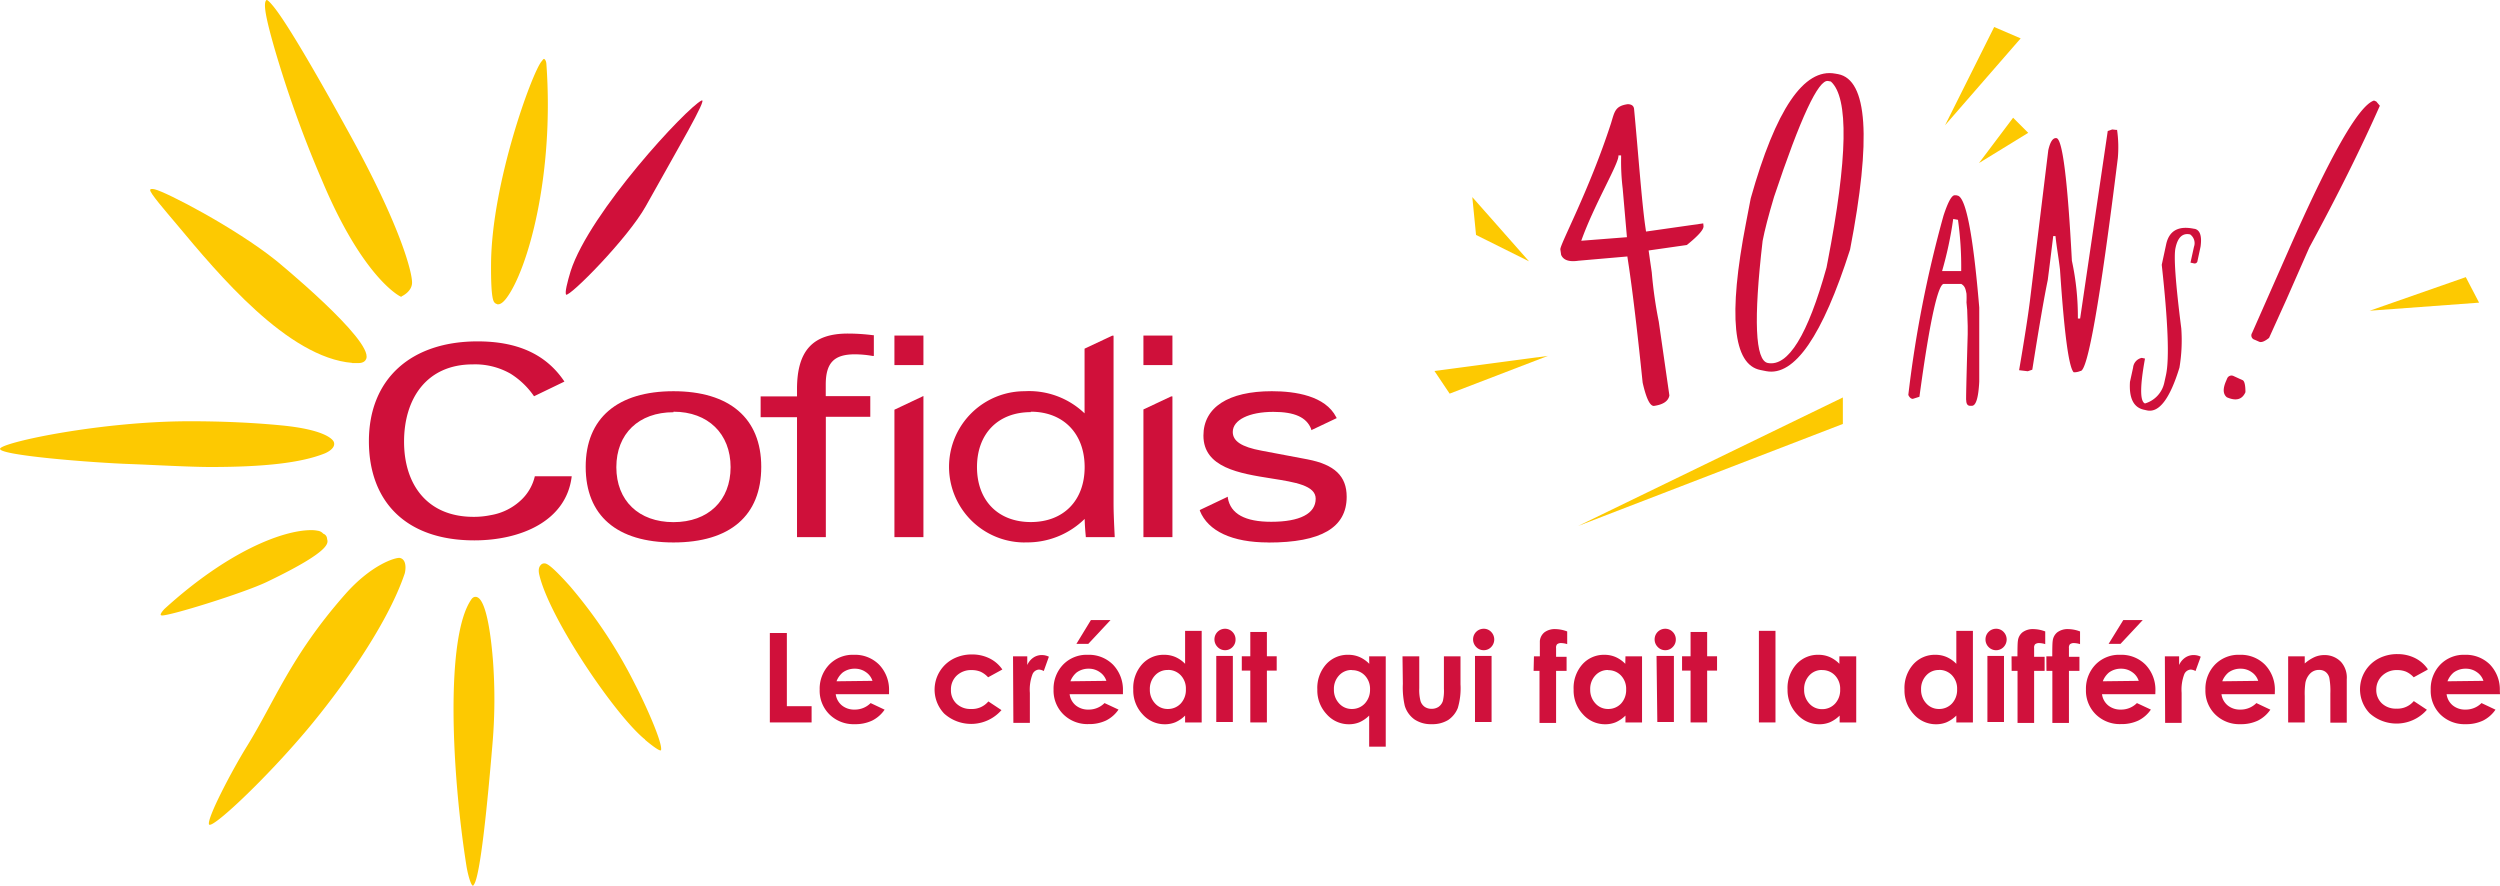 <svg xmlns="http://www.w3.org/2000/svg" xmlns:xlink="http://www.w3.org/1999/xlink" viewBox="0 0 287.95 102.02"><defs><style>.cls-1{fill:none;}.cls-2{fill:#d0103a;}.cls-3{clip-path:url(#clip-path);}.cls-4{fill:#d0113c;}.cls-5{fill:#cf103a;}.cls-6{fill:#fdc901;}</style><clipPath id="clip-path" transform="translate(-1.2 -10.58)"><rect class="cls-1" width="290.01" height="130.49"/></clipPath></defs><title>Fichier 1</title><g id="Calque_2" data-name="Calque 2"><g id="Calque_1-2" data-name="Calque 1"><polygon class="cls-2" points="88.67 72.91 90.63 72.91 90.63 81.34 93.48 81.34 93.48 83.21 88.67 83.21 88.67 72.91"/><g class="cls-3"><path class="cls-4" d="M103.6,90.54H97.46a2,2,0,0,0,.71,1.29,2.23,2.23,0,0,0,1.47.48,2.55,2.55,0,0,0,1.84-.75l1.61.76a3.8,3.8,0,0,1-1.44,1.26,4.51,4.51,0,0,1-2,.41,3.94,3.94,0,0,1-2.92-1.13A3.84,3.84,0,0,1,95.61,90a4,4,0,0,1,1.12-2.89A3.77,3.77,0,0,1,99.55,86a3.91,3.91,0,0,1,2.92,1.15,4.16,4.16,0,0,1,1.13,3ZM101.69,89a1.91,1.91,0,0,0-.75-1,2.16,2.16,0,0,0-1.29-.4,2.29,2.29,0,0,0-1.4.45,2.49,2.49,0,0,0-.7,1Z" transform="translate(-1.2 -10.58)"/><path class="cls-4" d="M116.6,87.72l-1.59.87a2.7,2.7,0,0,0-.89-.65,2.67,2.67,0,0,0-1-.18,2.39,2.39,0,0,0-1.73.64,2.18,2.18,0,0,0-.66,1.64,2.1,2.1,0,0,0,.64,1.59,2.31,2.31,0,0,0,1.67.61,2.44,2.44,0,0,0,2-.87l1.51,1a4.64,4.64,0,0,1-6.6.4,4,4,0,0,1,1-6.28,4.6,4.6,0,0,1,2.22-.53,4.49,4.49,0,0,1,2,.45,3.86,3.86,0,0,1,1.48,1.28" transform="translate(-1.2 -10.58)"/><path class="cls-4" d="M117.88,86.18h1.64v1a2,2,0,0,1,.71-.86,1.7,1.7,0,0,1,1-.29,1.79,1.79,0,0,1,.78.19l-.59,1.65a1.3,1.3,0,0,0-.55-.17.87.87,0,0,0-.75.55,5,5,0,0,0-.3,2.14v3.45h-1.9Z" transform="translate(-1.2 -10.58)"/><path class="cls-2" d="M130.54,90.54H124.4a2,2,0,0,0,.71,1.29,2.23,2.23,0,0,0,1.47.48,2.55,2.55,0,0,0,1.84-.75l1.61.75a3.79,3.79,0,0,1-1.44,1.26,4.5,4.5,0,0,1-2,.41,3.94,3.94,0,0,1-2.92-1.13A3.84,3.84,0,0,1,122.55,90a4,4,0,0,1,1.12-2.89A3.77,3.77,0,0,1,126.49,86a3.91,3.91,0,0,1,2.92,1.15,4.16,4.16,0,0,1,1.13,3ZM128.63,89a1.92,1.92,0,0,0-.75-1,2.16,2.16,0,0,0-1.29-.4,2.29,2.29,0,0,0-1.4.45,2.5,2.5,0,0,0-.7,1Zm-1.78-7h2.26l-2.56,2.74h-1.37Z" transform="translate(-1.2 -10.58)"/><path class="cls-2" d="M137.7,83.24h1.91V93.79H137.7V93a3.74,3.74,0,0,1-1.12.77,3.15,3.15,0,0,1-1.22.23,3.39,3.39,0,0,1-2.55-1.14A4,4,0,0,1,131.73,90a4.09,4.09,0,0,1,1-2.89A3.32,3.32,0,0,1,135.3,86a3.21,3.21,0,0,1,1.29.26,3.51,3.51,0,0,1,1.11.78Zm-2,4.51a1.93,1.93,0,0,0-1.47.63,2.25,2.25,0,0,0-.59,1.6,2.28,2.28,0,0,0,.6,1.62,1.93,1.93,0,0,0,1.47.64,2,2,0,0,0,1.49-.63,2.29,2.29,0,0,0,.59-1.64,2.22,2.22,0,0,0-.59-1.61,2,2,0,0,0-1.5-.62" transform="translate(-1.2 -10.58)"/><path class="cls-4" d="M142.29,83a1.17,1.17,0,0,1,.86.36,1.21,1.21,0,0,1,.36.88,1.19,1.19,0,0,1-.35.87,1.16,1.16,0,0,1-.85.36,1.17,1.17,0,0,1-.87-.37,1.23,1.23,0,0,1-.36-.89A1.22,1.22,0,0,1,142.29,83m-1,3.13h1.91v7.61h-1.91Z" transform="translate(-1.2 -10.58)"/><polygon class="cls-2" points="144.01 72.79 145.92 72.79 145.92 75.59 147.05 75.59 147.05 77.24 145.92 77.24 145.92 83.21 144.01 83.21 144.01 77.24 143.03 77.24 143.03 75.59 144.01 75.59 144.01 72.79"/><path class="cls-4" d="M158.9,86.18h1.91v10.4H158.9V93a3.74,3.74,0,0,1-1.12.77,3.15,3.15,0,0,1-1.22.23A3.39,3.39,0,0,1,154,92.84,4,4,0,0,1,152.93,90a4.09,4.09,0,0,1,1-2.89A3.32,3.32,0,0,1,156.51,86a3.21,3.21,0,0,1,1.29.26,3.51,3.51,0,0,1,1.11.78Zm-2,1.57a1.93,1.93,0,0,0-1.47.63,2.25,2.25,0,0,0-.59,1.6,2.28,2.28,0,0,0,.6,1.62,1.93,1.93,0,0,0,1.47.64,2,2,0,0,0,1.49-.63A2.29,2.29,0,0,0,159,90a2.22,2.22,0,0,0-.59-1.61,2,2,0,0,0-1.5-.62" transform="translate(-1.2 -10.58)"/><path class="cls-4" d="M162.74,86.18h1.93v3.67a5,5,0,0,0,.15,1.49,1.29,1.29,0,0,0,.47.65,1.36,1.36,0,0,0,.8.23,1.41,1.41,0,0,0,.81-.23,1.34,1.34,0,0,0,.49-.67,5.11,5.11,0,0,0,.12-1.41V86.18h1.91V89.4a7.94,7.94,0,0,1-.31,2.73A3,3,0,0,1,168,93.51a3.47,3.47,0,0,1-1.9.48,3.37,3.37,0,0,1-2-.56A3,3,0,0,1,163,91.87a9.46,9.46,0,0,1-.22-2.52Z" transform="translate(-1.2 -10.58)"/><path class="cls-4" d="M172.09,83a1.16,1.16,0,0,1,.86.36,1.25,1.25,0,0,1,0,1.75,1.16,1.16,0,0,1-.85.36,1.17,1.17,0,0,1-.87-.37,1.23,1.23,0,0,1-.36-.89A1.22,1.22,0,0,1,172.09,83m-1,3.13H173v7.61h-1.91Z" transform="translate(-1.2 -10.58)"/><path class="cls-4" d="M177.88,86.18h.68q0-1.5,0-1.77a1.46,1.46,0,0,1,.53-1,2,2,0,0,1,1.28-.37,4,4,0,0,1,1.34.27v1.46a2.57,2.57,0,0,0-.68-.12.72.72,0,0,0-.49.14.61.61,0,0,0-.11.44v1h1.21v1.62h-1.21v6h-1.91v-6h-.68Z" transform="translate(-1.2 -10.58)"/><path class="cls-4" d="M188.42,86.18h1.91v7.61h-1.91V93a3.74,3.74,0,0,1-1.12.77,3.15,3.15,0,0,1-1.22.23,3.39,3.39,0,0,1-2.55-1.14A4,4,0,0,1,182.45,90a4.09,4.09,0,0,1,1-2.89A3.32,3.32,0,0,1,186,86a3.21,3.21,0,0,1,1.29.26,3.51,3.51,0,0,1,1.11.78Zm-2,1.57a1.93,1.93,0,0,0-1.47.63,2.25,2.25,0,0,0-.59,1.6,2.28,2.28,0,0,0,.6,1.62,1.93,1.93,0,0,0,1.47.64,2,2,0,0,0,1.49-.63A2.29,2.29,0,0,0,188.5,90a2.22,2.22,0,0,0-.59-1.61,2,2,0,0,0-1.5-.62" transform="translate(-1.2 -10.58)"/><path class="cls-4" d="M193,83a1.17,1.17,0,0,1,.86.36,1.2,1.2,0,0,1,.36.88,1.19,1.19,0,0,1-.36.87,1.15,1.15,0,0,1-.85.36,1.17,1.17,0,0,1-.87-.37,1.22,1.22,0,0,1-.36-.89A1.22,1.22,0,0,1,193,83m-1,3.13H194v7.61h-1.91Z" transform="translate(-1.2 -10.58)"/><polygon class="cls-4" points="194.72 72.79 196.63 72.79 196.63 75.59 197.77 75.59 197.77 77.24 196.63 77.24 196.63 83.21 194.72 83.21 194.72 77.24 193.74 77.24 193.74 75.59 194.72 75.59 194.72 72.79"/><rect class="cls-4" x="202.59" y="72.66" width="1.91" height="10.55"/><path class="cls-4" d="M213.06,86.18H215v7.61h-1.91V93a3.74,3.74,0,0,1-1.12.77,3.15,3.15,0,0,1-1.22.23,3.39,3.39,0,0,1-2.55-1.14A4,4,0,0,1,207.09,90a4.09,4.09,0,0,1,1-2.89A3.32,3.32,0,0,1,210.66,86a3.2,3.2,0,0,1,1.29.26,3.52,3.52,0,0,1,1.11.78Zm-2,1.57a1.93,1.93,0,0,0-1.47.63A2.26,2.26,0,0,0,209,90a2.28,2.28,0,0,0,.6,1.62,1.93,1.93,0,0,0,1.47.64,2,2,0,0,0,1.49-.63,2.29,2.29,0,0,0,.59-1.64,2.22,2.22,0,0,0-.59-1.61,2,2,0,0,0-1.5-.62" transform="translate(-1.2 -10.58)"/><path class="cls-4" d="M226.53,83.24h1.91V93.79h-1.91V93a3.74,3.74,0,0,1-1.12.77,3.15,3.15,0,0,1-1.22.23,3.39,3.39,0,0,1-2.55-1.14A4,4,0,0,1,220.56,90a4.09,4.09,0,0,1,1-2.89A3.32,3.32,0,0,1,224.13,86a3.2,3.2,0,0,1,1.29.26,3.52,3.52,0,0,1,1.11.78Zm-2,4.51a1.93,1.93,0,0,0-1.47.63,2.26,2.26,0,0,0-.59,1.6,2.28,2.28,0,0,0,.6,1.62,1.93,1.93,0,0,0,1.47.64,2,2,0,0,0,1.49-.63,2.29,2.29,0,0,0,.59-1.64,2.22,2.22,0,0,0-.59-1.61,2,2,0,0,0-1.5-.62" transform="translate(-1.2 -10.58)"/><path class="cls-4" d="M231.11,83a1.16,1.16,0,0,1,.86.36,1.25,1.25,0,0,1,0,1.75,1.2,1.2,0,0,1-1.72,0,1.22,1.22,0,0,1-.36-.89A1.22,1.22,0,0,1,231.11,83m-1,3.13h1.91v7.61h-1.91Z" transform="translate(-1.2 -10.58)"/><path class="cls-4" d="M232.89,86.18h.68q0-1.5.05-1.77a1.46,1.46,0,0,1,.53-1,2,2,0,0,1,1.28-.37,4,4,0,0,1,1.34.27v1.46a2.58,2.58,0,0,0-.68-.12.72.72,0,0,0-.49.14.61.61,0,0,0-.11.44v1h1.21v1.62h-1.21v6h-1.91v-6h-.68Z" transform="translate(-1.2 -10.58)"/><path class="cls-4" d="M236.9,86.18h.68q0-1.5.05-1.77a1.46,1.46,0,0,1,.53-1,2,2,0,0,1,1.28-.37,4,4,0,0,1,1.34.27v1.46a2.58,2.58,0,0,0-.68-.12.72.72,0,0,0-.49.14.61.61,0,0,0-.11.44v1h1.21v1.62h-1.21v6h-1.91v-6h-.68Z" transform="translate(-1.2 -10.58)"/><path class="cls-4" d="M249.45,90.54h-6.14a2,2,0,0,0,.71,1.29,2.23,2.23,0,0,0,1.47.48,2.55,2.55,0,0,0,1.84-.75l1.61.75a3.78,3.78,0,0,1-1.44,1.26,4.49,4.49,0,0,1-2,.41,3.94,3.94,0,0,1-2.92-1.13A3.84,3.84,0,0,1,241.46,90a4,4,0,0,1,1.12-2.89A3.77,3.77,0,0,1,245.4,86a3.92,3.92,0,0,1,2.93,1.15,4.16,4.16,0,0,1,1.13,3ZM247.54,89a1.91,1.91,0,0,0-.75-1,2.16,2.16,0,0,0-1.29-.4,2.29,2.29,0,0,0-1.4.45,2.48,2.48,0,0,0-.7,1Zm-1.78-7H248l-2.56,2.74h-1.37Z" transform="translate(-1.2 -10.58)"/><path class="cls-4" d="M250.55,86.18h1.64v1a2,2,0,0,1,.71-.86,1.7,1.7,0,0,1,1-.29,1.79,1.79,0,0,1,.78.19l-.6,1.65a1.3,1.3,0,0,0-.55-.17.87.87,0,0,0-.75.55,5,5,0,0,0-.3,2.14v3.45h-1.9Z" transform="translate(-1.2 -10.58)"/><path class="cls-4" d="M263.21,90.54h-6.14a2,2,0,0,0,.71,1.29,2.23,2.23,0,0,0,1.47.48,2.55,2.55,0,0,0,1.84-.75l1.61.76a3.8,3.8,0,0,1-1.44,1.26,4.51,4.51,0,0,1-2,.41,3.94,3.94,0,0,1-2.92-1.13A3.84,3.84,0,0,1,255.22,90a4,4,0,0,1,1.12-2.89A3.77,3.77,0,0,1,259.16,86a3.92,3.92,0,0,1,2.93,1.15,4.16,4.16,0,0,1,1.13,3ZM261.3,89a1.91,1.91,0,0,0-.75-1,2.16,2.16,0,0,0-1.29-.4,2.29,2.29,0,0,0-1.4.45,2.48,2.48,0,0,0-.7,1Z" transform="translate(-1.2 -10.58)"/><path class="cls-4" d="M264.75,86.18h1.91V87a4.55,4.55,0,0,1,1.18-.76,2.84,2.84,0,0,1,1.08-.21,2.61,2.61,0,0,1,1.92.79,2.72,2.72,0,0,1,.66,2v5h-1.89V90.46a8.37,8.37,0,0,0-.12-1.81,1.23,1.23,0,0,0-.43-.68,1.19,1.19,0,0,0-.75-.23,1.41,1.41,0,0,0-1,.39,2.08,2.08,0,0,0-.57,1.07,8.52,8.52,0,0,0-.08,1.54v3.05h-1.91Z" transform="translate(-1.2 -10.58)"/><path class="cls-4" d="M280.8,87.72l-1.59.87a2.7,2.7,0,0,0-.89-.65,2.66,2.66,0,0,0-1-.18,2.39,2.39,0,0,0-1.73.64A2.17,2.17,0,0,0,274.9,90a2.1,2.1,0,0,0,.64,1.59,2.31,2.31,0,0,0,1.68.61,2.43,2.43,0,0,0,2-.87l1.51,1a4.64,4.64,0,0,1-6.6.4,4,4,0,0,1,1-6.28,4.6,4.6,0,0,1,2.22-.53,4.48,4.48,0,0,1,2,.45,3.86,3.86,0,0,1,1.48,1.28" transform="translate(-1.2 -10.58)"/><path class="cls-4" d="M289.15,90.54H283a2,2,0,0,0,.71,1.29,2.23,2.23,0,0,0,1.47.48,2.55,2.55,0,0,0,1.84-.75l1.61.76a3.8,3.8,0,0,1-1.44,1.26,4.51,4.51,0,0,1-2,.41,3.94,3.94,0,0,1-2.92-1.13A3.84,3.84,0,0,1,281.17,90a4,4,0,0,1,1.12-2.89A3.77,3.77,0,0,1,285.11,86,3.92,3.92,0,0,1,288,87.13a4.16,4.16,0,0,1,1.13,3ZM287.24,89a1.91,1.91,0,0,0-.75-1,2.16,2.16,0,0,0-1.29-.4,2.29,2.29,0,0,0-1.4.45,2.48,2.48,0,0,0-.7,1Z" transform="translate(-1.2 -10.58)"/><path class="cls-5" d="M62.8,65.44a5.43,5.43,0,0,1-1.54,2.7,6.69,6.69,0,0,1-3.52,1.77,9.51,9.51,0,0,1-2,.2c-5.32,0-8-3.71-8-8.66s2.6-8.9,7.91-8.9A8.24,8.24,0,0,1,60,53.62a9.2,9.2,0,0,1,2.71,2.6l3.5-1.69c-2.18-3.27-5.6-4.63-10-4.63-7.68,0-12.52,4.33-12.52,11.5,0,6.88,4.2,11.42,12.14,11.42,5.33,0,10.61-2.21,11.22-7.38Z" transform="translate(-1.2 -10.58)"/><path class="cls-5" d="M78.77,73.06c-6.52,0-10.11-3.09-10.11-8.71s3.68-8.71,10.11-8.71,10.11,3.09,10.11,8.71-3.59,8.71-10.11,8.71m0-15c-4,0-6.58,2.48-6.58,6.33s2.58,6.33,6.58,6.33,6.58-2.48,6.58-6.33S82.76,58,78.77,58" transform="translate(-1.2 -10.58)"/><path class="cls-5" d="M96.32,72.45H93V58.63H88.81V56.24H93V55.4C93,51,94.79,49,98.85,49a22.87,22.87,0,0,1,2.91.19h.09v2.39l-.13,0a12.21,12.21,0,0,0-2.05-.19c-2.42,0-3.36,1-3.36,3.49v1.33h5.13v2.38H96.32Z" transform="translate(-1.2 -10.58)"/><rect class="cls-5" x="131.7" y="38.65" width="3.34" height="3.4"/><polygon class="cls-5" points="135.04 61.87 131.7 61.87 131.7 47.16 134.89 45.66 135.04 45.66 135.04 61.87"/><rect class="cls-5" x="103.02" y="38.65" width="3.34" height="3.4"/><polygon class="cls-5" points="106.36 61.87 103.02 61.87 103.02 47.19 106.36 45.61 106.36 61.87"/><path class="cls-5" d="M147.28,73.06c-4.14,0-6.94-1.3-7.88-3.65l0-.09,3.22-1.53,0,.14c.32,1.85,2,2.75,5,2.75,3.3,0,5.12-.94,5.12-2.66,0-1.52-2.36-1.9-5.09-2.33-3.68-.58-7.84-1.24-7.84-4.94,0-3.25,2.87-5.11,7.88-5.11,2.69,0,6.16.52,7.42,3l.05.1-2.93,1.39,0-.11c-.53-1.38-1.91-2-4.37-2-2.79,0-4.67.93-4.67,2.31,0,1.06,1,1.73,3.32,2.16l5.29,1c3.12.6,4.51,1.93,4.51,4.31,0,3.55-2.94,5.27-9,5.27" transform="translate(-1.2 -10.58)"/><path class="cls-2" d="M119.22,73.06a8.71,8.71,0,1,1,0-17.42,9.24,9.24,0,0,1,6.9,2.55V50.74l3.19-1.5h.15V68.59c0,1,.06,2.31.13,3.75v.11h-3.33v-.1c-.06-.61-.11-1.26-.13-2a9.44,9.44,0,0,1-6.9,2.7m.7-15c-3.77,0-6.2,2.48-6.2,6.33s2.43,6.33,6.2,6.33,6.2-2.48,6.2-6.33S123.69,58,119.92,58" transform="translate(-1.2 -10.58)"/><path class="cls-2" d="M66.42,44.53c-.2-.19.13-1.47.51-2.73C69.13,35,80.28,23,82,22.16c.79-.4-2.83,5.72-6.42,12.17-2.06,3.7-8.78,10.49-9.19,10.19h0" transform="translate(-1.2 -10.58)"/><path class="cls-6" d="M55.73,112.58c-.24.19-.63-1.2-.8-2.23-1.73-10.91-2.44-26.5.58-30.76a.75.75,0,0,1,.14-.15.5.5,0,0,1,.55-.06c.23.12,1.23.62,1.77,7.16a60.27,60.27,0,0,1-.07,10c-.5,5.94-1.39,15.4-2.18,16" transform="translate(-1.2 -10.58)"/><path class="cls-6" d="M19.83,81.46c-.4,0,.31-.74.31-.74,7.2-6.56,13.56-9.08,16.92-9.08a3.6,3.6,0,0,1,.73.07,1,1,0,0,1,.64.34.65.65,0,0,1,.44.55c0,.39,1.1,1.15-6.92,5-2.69,1.29-11.22,3.93-12.12,3.87" transform="translate(-1.2 -10.58)"/><path class="cls-6" d="M41.78,52.38h0c-7.44-.61-15.43-10.21-20.21-15.94-1.24-1.48-3.21-3.73-3.07-4,0-.09.2-.13.5-.06,1.31.29,9.28,4.43,14,8.21.11.09,11.15,9.13,10.39,11.3-.08.23-.31.51-.92.51-.24,0-.49,0-.73,0" transform="translate(-1.2 -10.58)"/><path class="cls-6" d="M25.46,64.37c-2.4,0-7-.26-9.22-.34C12,63.89.61,63,1.23,62.22S13,59.1,23.06,59.1c3.85,0,7.45.17,10.69.49,4.66.47,5.65,1.49,5.85,1.8a.61.61,0,0,1,.06.52c-.17.53-1,.88-1.12.92-2.67,1.05-6.84,1.54-13.1,1.54" transform="translate(-1.2 -10.58)"/><path class="cls-6" d="M75.5,95.76c-3.33-2.66-11-13.88-12.19-19-.17-.77.1-1,.17-1.1a.54.54,0,0,1,.39-.19h0c.24,0,.63,0,3,2.65a56.12,56.12,0,0,1,7.47,11.27c1.18,2.27,3.19,6.74,3,7.58-.09.31-1.83-1.17-1.83-1.17" transform="translate(-1.2 -10.58)"/><path class="cls-6" d="M58.45,45.6h0a.53.53,0,0,1-.25-.13c-.16-.15-.47-.42-.44-4.52.07-9.31,4.73-22,5.81-23.29.13-.15.21-.31.3-.29s.23.21.26.54c.93,12.88-2.14,23.72-4.59,27-.41.54-.76.78-1.09.71" transform="translate(-1.2 -10.58)"/><path class="cls-6" d="M47.4,44.77l-.15-.08c-.17-.09-4.33-2.31-8.94-13.29a130.89,130.89,0,0,1-5.52-15.34c-.92-3.23-1.33-5.13-.9-5.47.09-.08.45.32.53.41.42.49,1.85,1.94,9,14.93,6,10.85,7.26,16.1,7.24,17.2,0,1-1.09,1.53-1.14,1.55Z" transform="translate(-1.2 -10.58)"/><path class="cls-6" d="M29.65,96.52c3.23-5.23,5.05-10.38,11.28-17.46,3.07-3.49,5.83-4.27,6.29-4.22a.67.67,0,0,1,.31.12c.57.41.33,1.53.29,1.66-2.06,6.13-7.7,13.77-11.16,17.9-4.84,5.78-11.17,11.72-11.39,11s2.58-6.09,4.38-9" transform="translate(-1.2 -10.58)"/></g><g class="cls-3"><path class="cls-5" d="M197.38,36.31l-6.59.94-.09-.62c-.41-2.86-.84-8.82-1.29-13.52q-.07-.52-.73-.53c-1.46.21-1.51.86-1.92,2.19-2.51,7.75-5.91,14-5.84,14.54l.09.62q.38.92,2,.68l5.63-.49c.1.72.69,4.11,1.76,14.53q.63,2.78,1.33,2.68,1.57-.23,1.75-1.2l-1.22-8.49a50.42,50.42,0,0,1-.81-5.69l-.07-.49-.09-.61-.2-1.42,4.4-.63q2-1.61,1.92-2.19Zm-14.05,2c1.52-4.26,4.4-9,4.28-9.83l.31,0,0,.31a25.57,25.57,0,0,0,.18,3.49l.49,5.62Z" transform="translate(-1.2 -10.58)"/><path class="cls-5" d="M212.92,19.12l-.34-.06q-5.41-1-9.73,14.36l-.55,2.86q-3.1,16,1.68,16.92l.65.13q4.88.94,9.66-14Q218,20.1,212.92,19.12M211.7,40.76l-.12.63q-3.24,11.67-6.76,11-2.19-.42-.6-14.07.35-1.83,1.31-5.05,4.57-13.68,6.23-13.36l.32.06q3.11,2.79-.38,20.8" transform="translate(-1.2 -10.58)"/><path class="cls-5" d="M226.55,33.07h-.21q-.52,0-1.29,2.36A135.84,135.84,0,0,0,221,56.07c.14.3.32.45.52.45l.76-.24c1.25-9.25,2.19-13,2.81-13h2c.43.25.5.56.61,1.13a9.63,9.63,0,0,1,0,1l.08.85.06,1.87v.95q-.23,8-.17,7.57,0,.66.44.67h.21q.71,0,.85-2.79V46q-1.08-12.9-2.57-12.9m.49,8.7h-2.2a42.67,42.67,0,0,0,1.28-6l.55.1a39.08,39.08,0,0,1,.37,5.91" transform="translate(-1.2 -10.58)"/><path class="cls-5" d="M245,25.55l-.51-.06-.52.18-3.18,21.6-.26,0a30.67,30.67,0,0,0-.69-6.66q-.74-14-1.78-14.12-.61-.08-.94,1.4L235,45.28q-.33,2.62-1.24,7.94l1,.12.52-.18q1.17-7.41,1.78-10.32l.1-.79.07-.54.46-3.74.26,0c.15,1.4.33,2.27.52,3.86q.73,11,1.58,11.83a1.81,1.81,0,0,0,.77-.15q1.25.15,4.31-24.51a14.16,14.16,0,0,0-.09-3.29" transform="translate(-1.2 -10.58)"/><path class="cls-5" d="M253.95,36.94q-2.73-.59-3.25,1.77l-.51,2.37q1.09,9.92.49,12.68l-.2.91a3.19,3.19,0,0,1-2.22,2.38q-.88-.34,0-5.17l-.37-.08a1.26,1.26,0,0,0-1,1.12l-.36,1.64q-.18,2.82,1.6,3.21l.36.08q2.09.45,3.74-4.93a19.09,19.09,0,0,0,.21-4.52q-1-7.87-.66-9.28.39-1.82,1.68-1.54a1.24,1.24,0,0,1,.44,1.43l-.4,1.82.37.08a.33.33,0,0,0,.44-.29l.35-1.63q.26-1.85-.7-2.06" transform="translate(-1.2 -10.58)"/><path class="cls-5" d="M259.46,54.35l-1-.46a.54.54,0,0,0-.74.29l-.11.26q-.6,1.35.08,1.9,1.58.69,2.14-.59,0-1.23-.33-1.39m15.4-32.09-.26-.11Q272,23,264.73,39.56l-4.14,9.38a.51.51,0,0,0,.3.77l.52.23q.38.17,1.14-.44l2-4.42,2.64-6q4.88-9,8.12-16.32Z" transform="translate(-1.2 -10.58)"/><polygon class="cls-6" points="169.58 22.7 170.01 27.06 176.11 30.1 169.58 22.7"/><polygon class="cls-6" points="165.22 42.73 166.97 45.34 178.29 40.99 165.22 42.73"/><polygon class="cls-6" points="181.77 60.58 212.26 48.83 212.26 45.78 181.77 60.58"/><polygon class="cls-6" points="229.69 3.11 224.03 14.43 232.74 4.42 229.69 3.11"/><polygon class="cls-6" points="231.87 13.56 227.94 18.78 233.61 15.3 231.87 13.56"/><polygon class="cls-6" points="284.01 31.92 272.94 35.79 285.54 34.86 284.01 31.92"/></g></g></g></svg>